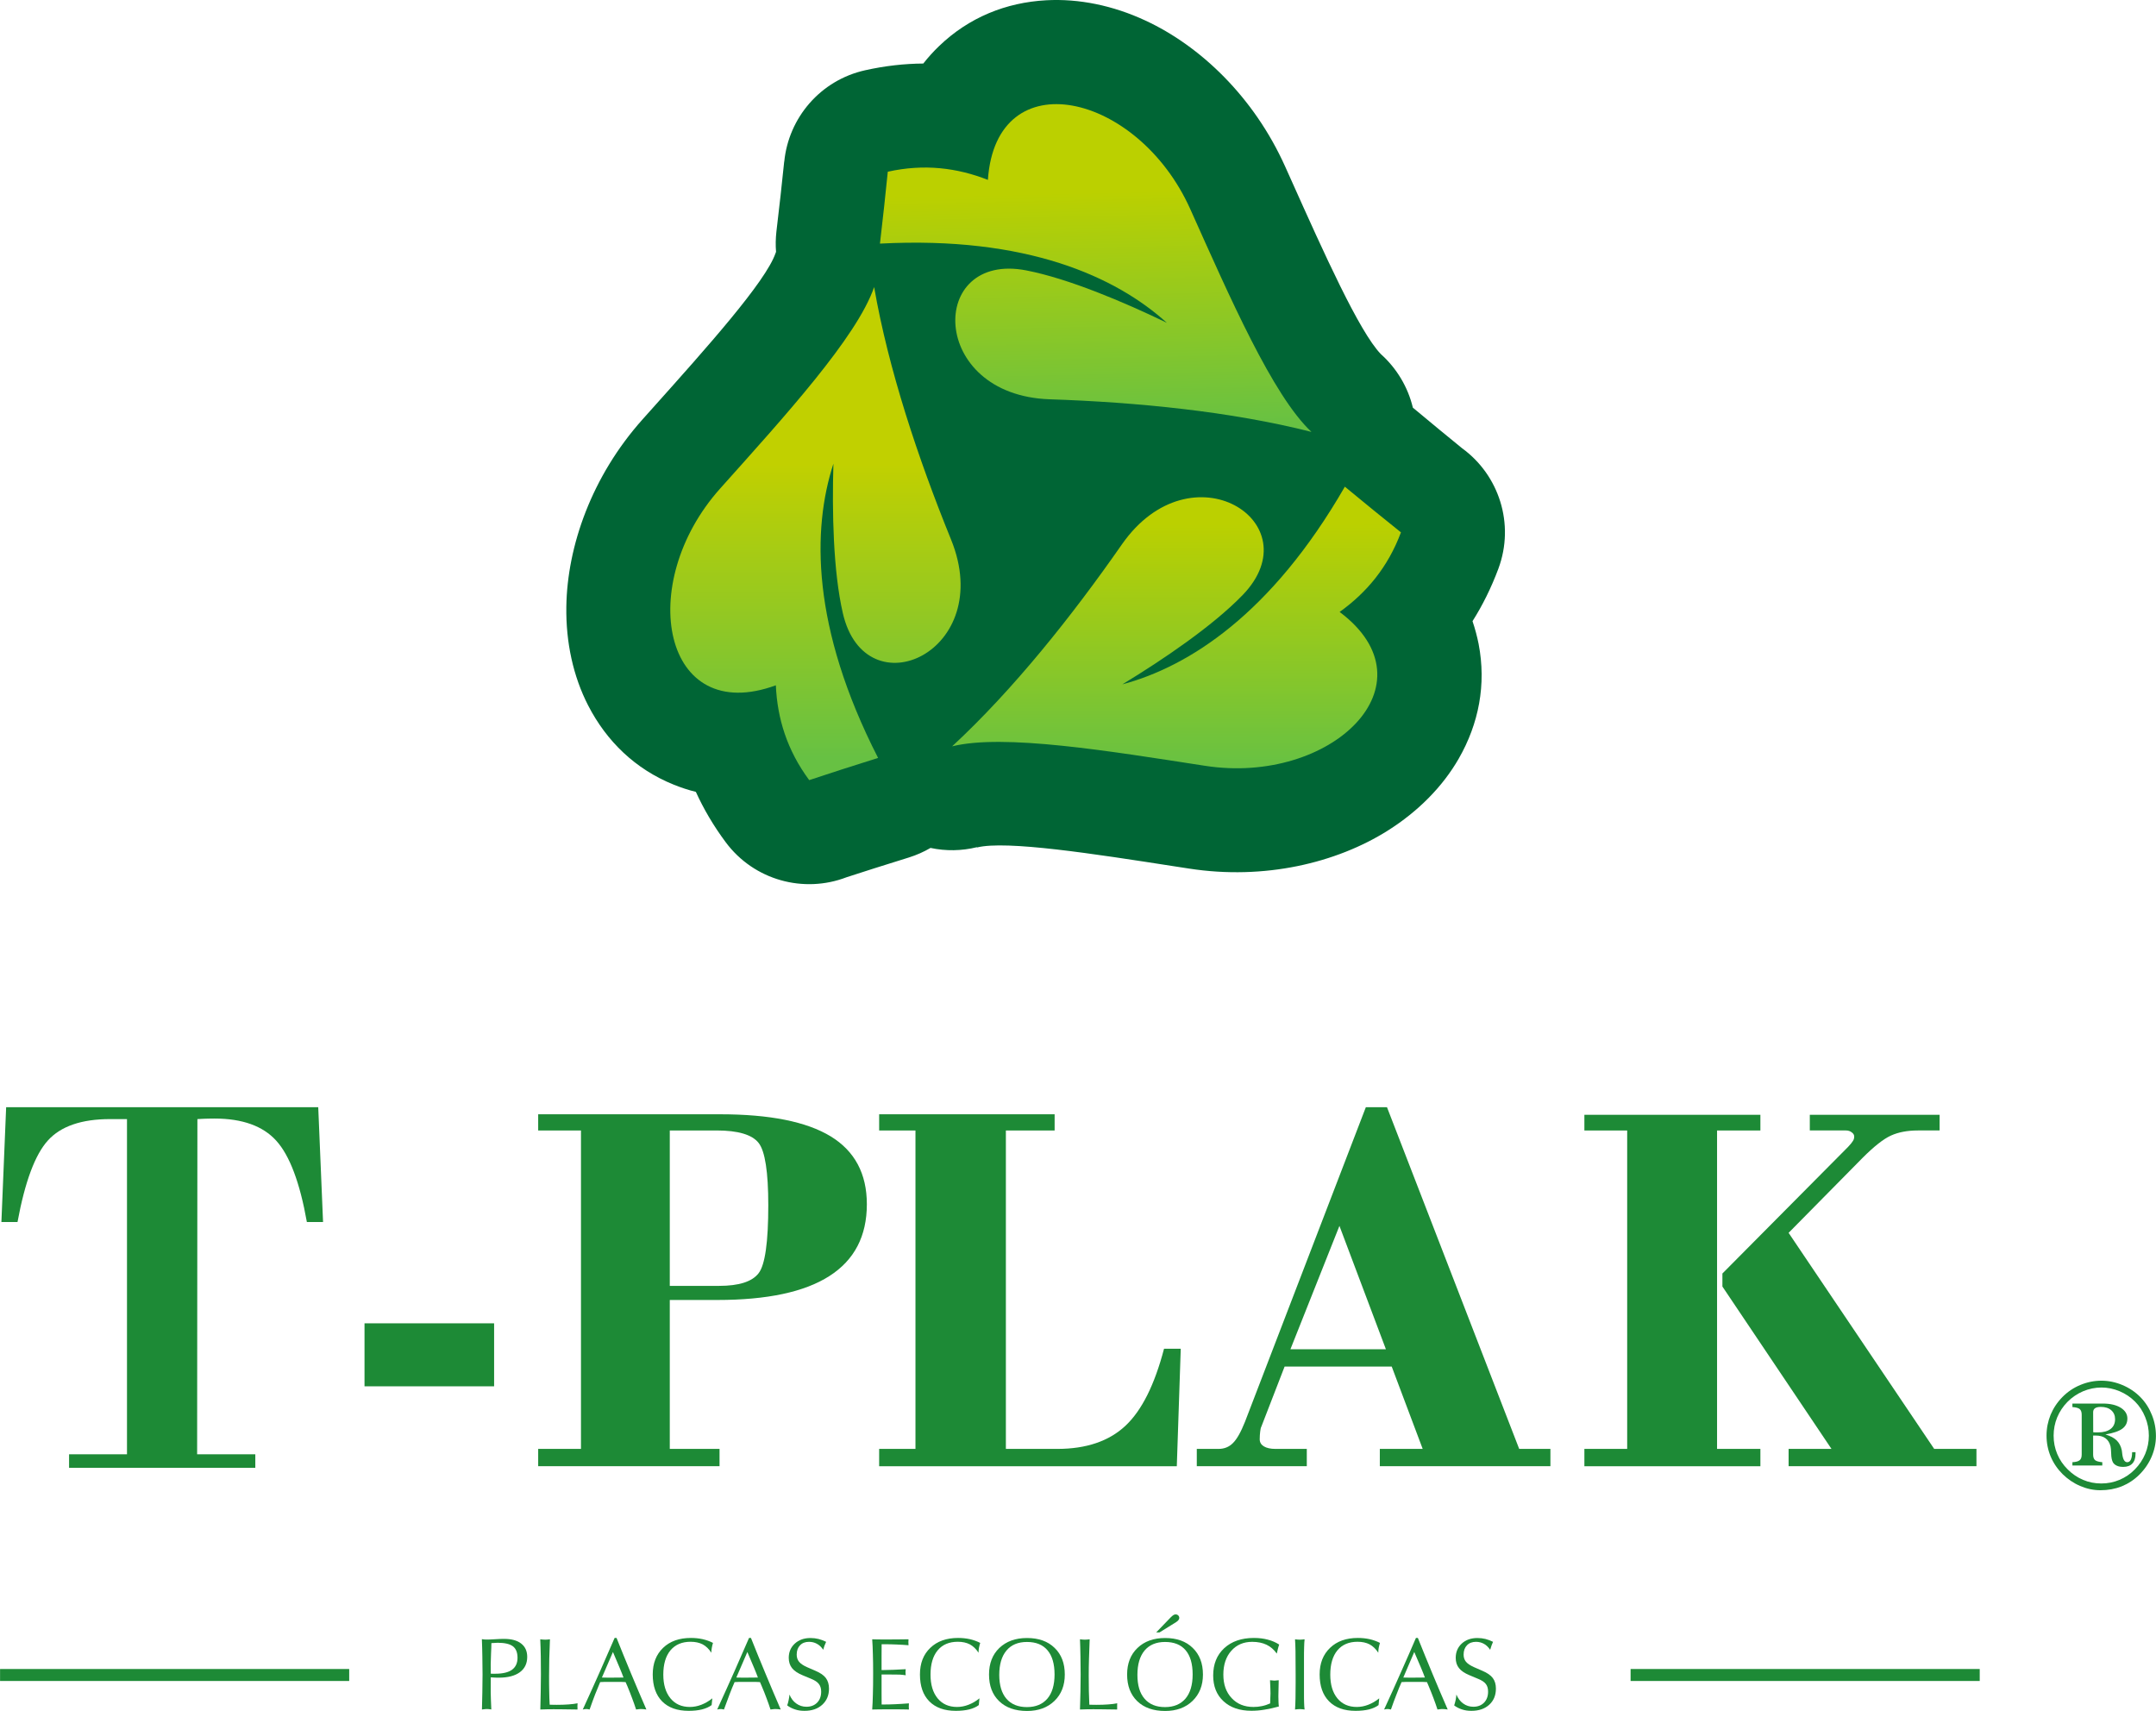 <?xml version="1.0" encoding="UTF-8"?>
<!DOCTYPE svg PUBLIC "-//W3C//DTD SVG 1.1//EN" "http://www.w3.org/Graphics/SVG/1.1/DTD/svg11.dtd">
<!-- Creator: CorelDRAW 2019 (64-Bit) -->
<svg xmlns="http://www.w3.org/2000/svg" xml:space="preserve" width="1497px" height="1188px" version="1.1" shape-rendering="geometricPrecision" text-rendering="geometricPrecision" image-rendering="optimizeQuality" fill-rule="evenodd" clip-rule="evenodd"
viewBox="0 0 322.39 255.86"
 xmlns:xlink="http://www.w3.org/1999/xlink">
 <defs>
     <linearGradient id="id0" gradientUnits="userSpaceOnUse" x1="187.74" y1="114.76" x2="187.71" y2="78.27">
      <stop offset="0" stop-opacity="1" stop-color="#67C143"/>
      <stop offset="1" stop-opacity="1" stop-color="#BBD000"/>
     </linearGradient>
     <linearGradient id="id1" gradientUnits="userSpaceOnUse" x1="127.69" y1="113.34" x2="127.69" y2="69.34">
      <stop offset="0" stop-opacity="1" stop-color="#67C143"/>
      <stop offset="1" stop-opacity="1" stop-color="#C1D000"/>
     </linearGradient>
     <linearGradient id="id2" gradientUnits="userSpaceOnUse" x1="169.05" y1="64.14" x2="168.27" y2="28.63">
      <stop offset="0" stop-opacity="1" stop-color="#67C143"/>
      <stop offset="1" stop-opacity="1" stop-color="#BBD000"/>
     </linearGradient>
 </defs>
 <g id="Capa_x0020_1">
  <g id="_2297966458064">
   <g>
    <path fill="#006535" d="M215.26 64.27c2.12,1.72 2.92,2.39 3.37,2.76 5.51,4 7.92,11.31 5.43,18.01 -1.08,2.89 -2.38,5.5 -3.87,7.85 0.38,1.12 0.68,2.25 0.91,3.39 1.18,6.09 0.02,11.94 -2.96,17.15 -2.42,4.22 -6.09,7.92 -10.64,10.79 -7.66,4.82 -18.4,7.41 -29.68,5.67l-2.14 -0.33c-12.17,-1.89 -25.23,-3.92 -29.59,-2.83l-0.01 -0.04c-2.28,0.56 -4.65,0.6 -6.94,0.11 -0.99,0.58 -2.07,1.06 -3.21,1.42l-5.23 1.64 -4.13 1.33c-6.36,2.44 -13.81,0.48 -18.07,-5.26 -1.82,-2.45 -3.29,-4.96 -4.45,-7.51 -1.15,-0.29 -2.25,-0.65 -3.33,-1.09 -5.74,-2.32 -10.02,-6.48 -12.78,-11.84 -2.23,-4.34 -3.34,-9.42 -3.26,-14.76 0.13,-9.07 3.8,-19.51 11.4,-28.02l1.44 -1.61c8.19,-9.15 16.97,-18.97 18.44,-23.23l0 0.01 0.08 -0.22c-0.08,-0.98 -0.06,-1.98 0.05,-2.99 0.36,-3.09 0.57,-4.86 0.63,-5.46 0.3,-2.8 0.48,-4.43 0.54,-5.06l0.01 0.01c0.64,-6.52 5.38,-12.17 12.12,-13.66 2.97,-0.66 5.85,-0.98 8.67,-1 0.73,-0.93 1.51,-1.79 2.35,-2.6 4.48,-4.31 10.02,-6.53 16.02,-6.86 4.9,-0.27 10,0.78 14.82,3.02 8.22,3.8 16.25,11.43 20.93,21.86l0.89 1.98c4.91,10.96 10.18,22.7 13.41,26.05 2.37,2.12 4.05,4.92 4.79,8.01 3.31,2.73 3.42,2.85 3.99,3.31z"/>
    <path fill="url(#id0)" d="M209.49 79.61c-2.61,-2.09 -5.39,-4.35 -8.39,-6.83 -10.97,19.05 -23.34,26.9 -33.27,29.56 6.13,-3.73 13.5,-8.72 17.99,-13.36 10.48,-10.84 -7.69,-22.43 -18.06,-7.57 -7.46,10.71 -16.24,21.73 -25.39,30.2 7.69,-1.92 23.56,0.71 37.83,2.91 18.89,2.92 34.54,-12.2 20.12,-23.01 4.02,-2.88 7.22,-6.68 9.17,-11.9z"/>
    <path fill="url(#id1)" d="M121 116.66c3.17,-1.05 6.58,-2.16 10.3,-3.32 -10.01,-19.57 -9.86,-34.22 -6.68,-44 -0.21,7.17 -0.04,16.07 1.41,22.36 3.38,14.69 23,5.77 16.18,-11.02 -4.92,-12.09 -9.37,-25.46 -11.5,-37.75 -2.58,7.5 -13.42,19.38 -23.05,30.15 -12.73,14.26 -8.57,35.61 8.35,29.4 0.22,4.95 1.67,9.7 4.99,14.18z"/>
    <path fill="url(#id2)" d="M132.75 25.68c-0.33,3.32 -0.72,6.89 -1.17,10.75 21.95,-1.15 35.27,4.95 42.9,11.84 -6.46,-3.12 -14.66,-6.59 -21,-7.83 -14.79,-2.89 -14.63,18.66 3.48,19.27 13.05,0.44 27.07,1.81 39.15,4.88 -5.79,-5.41 -12.22,-20.15 -18.13,-33.33 -7.83,-17.44 -29.03,-22.34 -30.26,-4.36 -4.6,-1.81 -9.54,-2.43 -14.97,-1.22z"/>
   </g>
   <g>
    <g>
     <path fill="#1D8A36" fill-rule="nonzero" d="M47.58 165.57l0.72 17.17 -2.42 0c-1.05,-5.91 -2.58,-9.96 -4.58,-12.16 -1.99,-2.2 -5.07,-3.31 -9.23,-3.31 -0.71,0 -1.24,0.02 -1.59,0.03 -0.36,0.01 -0.69,0.03 -0.97,0.05l-0.04 50.13 8.7 0 0 2.02 -27.85 0 0 -2.02 8.66 0 0 -50.13 -2.53 0c-4.27,0 -7.37,1.07 -9.29,3.19 -1.93,2.12 -3.44,6.19 -4.55,12.2l-2.41 0 0.71 -17.17 46.67 0z"/>
     <path fill="#1D8A36" fill-rule="nonzero" d="M80.47 216.67l6.4 0 0 -47.62 -6.4 0 0 -2.42 27.21 0c7.4,0 12.91,1.1 16.53,3.3 3.6,2.2 5.41,5.59 5.41,10.15 0,4.76 -1.86,8.35 -5.6,10.74 -3.73,2.39 -9.31,3.58 -16.78,3.58l-7.09 0 0 22.27 7.44 0 0 2.59 -27.12 0 0 -2.59zm19.68 -47.62l0 23.24 7.36 0c2.99,0 4.96,-0.63 5.93,-1.9 0.96,-1.25 1.44,-4.64 1.44,-10.15 0,-4.98 -0.48,-8.09 -1.44,-9.32 -0.97,-1.24 -3.07,-1.87 -6.28,-1.87l-7.01 0z"/>
     <path id="1" fill="#1D8A36" fill-rule="nonzero" d="M131.46 219.26l0 -2.59 5.43 0 0 -47.62 -5.43 0 0 -2.42 26.24 0 0 2.42 -7.29 0 0 47.62 7.68 0c4.33,0 7.73,-1.15 10.19,-3.45 2.46,-2.3 4.37,-6.15 5.78,-11.53l2.5 0 -0.59 17.57 -44.51 0z"/>
     <path id="2" fill="#1D8A36" fill-rule="nonzero" d="M192.96 201.77l14.28 0 -6.95 -18.45 -7.33 18.45zm-14 17.49l0 -2.59 3.24 0c0.88,0 1.61,-0.3 2.17,-0.88 0.59,-0.58 1.18,-1.63 1.79,-3.16l18.08 -47.06 3.16 0 19.77 51.1 4.67 0 0 2.59 -25.51 0 0 -2.59 6.41 0 -4.63 -12.31 -16.02 0 -3.48 8.99c-0.08,0.14 -0.13,0.4 -0.17,0.73 -0.04,0.32 -0.07,0.71 -0.07,1.16 0,0.45 0.22,0.81 0.62,1.05 0.41,0.25 0.99,0.38 1.71,0.38l4.71 0 0 2.59 -16.45 0z"/>
     <path id="3" fill="#1D8A36" fill-rule="nonzero" d="M257.56 190.44l18.79 -18.93c0.36,-0.38 0.59,-0.66 0.72,-0.88 0.14,-0.2 0.2,-0.43 0.2,-0.67 0,-0.23 -0.12,-0.45 -0.36,-0.62 -0.23,-0.19 -0.53,-0.29 -0.87,-0.29l-5.41 0 0 -2.34 19.41 0 0 2.34 -3.24 0c-1.58,0 -2.93,0.26 -4.03,0.76 -1.11,0.5 -2.52,1.61 -4.23,3.32l-11.08 11.23 21.77 32.31 6.32 0 0 2.59 -28.09 0 0 -2.59 6.41 0 -16.31 -24.28 0 -1.95zm-20.64 26.23l6.4 0 0 -47.62 -6.4 0 0 -2.34 26.32 0 0 2.34 -6.48 0 0 47.62 6.48 0 0 2.59 -26.32 0 0 -2.59z"/>
     <rect fill="#1D8A36" x="54.5" y="197.89" width="19.38" height="9.42"/>
    </g>
    <path fill="#1D8A36" fill-rule="nonzero" d="M73.38 250.28c0.07,0 0.16,0 0.26,0.01 0.1,0 0.24,0 0.43,0 1.1,0 1.93,-0.2 2.48,-0.59 0.55,-0.4 0.83,-1 0.83,-1.79 0,-0.8 -0.23,-1.37 -0.69,-1.72 -0.46,-0.35 -1.22,-0.53 -2.28,-0.53 -0.2,0 -0.5,0.02 -0.9,0.05l-0.04 0.01c0,0.33 -0.01,0.84 -0.05,1.55 -0.03,0.7 -0.05,1.24 -0.05,1.62l0.01 1.39zm-1.32 5.36c0.02,-0.84 0.05,-1.7 0.06,-2.58 0.02,-0.87 0.03,-1.76 0.03,-2.66 0,-0.94 -0.01,-1.85 -0.03,-2.72 -0.01,-0.88 -0.04,-1.73 -0.07,-2.56 0.13,0.02 0.26,0.04 0.38,0.05 0.13,0.01 0.25,0.01 0.38,0.01 0.24,0 0.64,-0.01 1.21,-0.05 0.57,-0.04 1.03,-0.05 1.36,-0.05 1.1,0 1.95,0.23 2.55,0.7 0.6,0.47 0.9,1.13 0.9,1.99 0,0.99 -0.37,1.76 -1.11,2.3 -0.74,0.54 -1.79,0.81 -3.16,0.81 -0.14,0 -0.31,-0.01 -0.51,-0.01 -0.2,-0.01 -0.42,-0.03 -0.67,-0.04l-0.01 2.2c0,0.31 0.01,0.69 0.03,1.12 0.01,0.43 0.03,0.92 0.06,1.48 -0.16,-0.03 -0.3,-0.04 -0.39,-0.05 -0.09,-0.01 -0.17,-0.01 -0.24,-0.01 -0.12,0 -0.24,0 -0.37,0.02 -0.13,0.01 -0.26,0.03 -0.4,0.05z"/>
    <path id="1" fill="#1D8A36" fill-rule="nonzero" d="M80.79 255.64c0.02,-0.9 0.05,-1.78 0.06,-2.65 0.02,-0.86 0.03,-1.73 0.03,-2.59 0,-0.95 -0.01,-1.86 -0.02,-2.72 -0.02,-0.85 -0.04,-1.7 -0.08,-2.54 0.12,0.02 0.23,0.03 0.35,0.04 0.12,0.01 0.25,0.02 0.39,0.02 0.13,0 0.26,-0.01 0.38,-0.02 0.11,-0.01 0.23,-0.02 0.33,-0.04 -0.04,1 -0.07,1.96 -0.1,2.88 -0.02,0.92 -0.03,1.78 -0.03,2.58 0,0.82 0,1.59 0.02,2.29 0.01,0.7 0.03,1.37 0.07,2.03 0.11,0.01 0.23,0.01 0.37,0.01 0.13,0.01 0.36,0.01 0.67,0.01 0.67,0 1.26,-0.02 1.78,-0.06 0.52,-0.04 0.97,-0.09 1.35,-0.17 0,0.04 -0.01,0.11 -0.01,0.22 -0.01,0.1 -0.01,0.18 -0.01,0.24 0,0.05 0,0.12 0.01,0.23 0,0.1 0,0.19 0,0.24 -0.91,-0.01 -1.66,-0.02 -2.25,-0.03 -0.59,-0.01 -1.03,-0.01 -1.31,-0.01 -0.37,0 -0.72,0 -1.05,0.01 -0.33,0.01 -0.65,0.02 -0.95,0.03z"/>
    <path id="2" fill="#1D8A36" fill-rule="nonzero" d="M90 250.86c0.06,0 0.22,0 0.48,0.01 0.26,0 0.49,0.01 0.69,0.01 0.15,0 0.46,-0.01 0.92,-0.01 0.46,-0.01 0.84,-0.01 1.14,-0.01l-0.26 -0.68c-0.04,-0.11 -0.14,-0.37 -0.32,-0.78 -0.17,-0.41 -0.51,-1.2 -1,-2.36l-1.65 3.82zm-2.86 4.78c0.96,-2.1 1.83,-4.02 2.6,-5.76 0.77,-1.74 1.49,-3.38 2.16,-4.94l0.29 0c0.72,1.8 1.45,3.59 2.19,5.37 0.75,1.79 1.5,3.57 2.27,5.33 -0.14,-0.02 -0.27,-0.04 -0.39,-0.05 -0.12,-0.01 -0.24,-0.02 -0.36,-0.02 -0.12,0 -0.25,0 -0.38,0.02 -0.12,0.01 -0.26,0.03 -0.41,0.05 -0.18,-0.56 -0.38,-1.13 -0.6,-1.71 -0.22,-0.59 -0.45,-1.18 -0.7,-1.78l-0.27 -0.61c-0.22,-0.01 -0.46,-0.02 -0.72,-0.03 -0.26,0 -0.65,0 -1.17,0 -0.53,0 -0.93,0 -1.19,0 -0.26,0.01 -0.5,0.02 -0.72,0.03 -0.24,0.56 -0.49,1.17 -0.75,1.83 -0.25,0.65 -0.53,1.41 -0.83,2.27 -0.09,-0.02 -0.18,-0.04 -0.26,-0.05 -0.09,-0.02 -0.17,-0.02 -0.26,-0.02 -0.07,0 -0.15,0 -0.24,0.02 -0.08,0.01 -0.17,0.03 -0.26,0.05z"/>
    <path id="3" fill="#1D8A36" fill-rule="nonzero" d="M106.41 254.98c-0.39,0.29 -0.87,0.5 -1.45,0.65 -0.57,0.14 -1.24,0.21 -1.99,0.21 -1.71,0 -3.03,-0.47 -3.97,-1.42 -0.93,-0.95 -1.4,-2.29 -1.4,-4.02 0,-1.67 0.52,-2.99 1.55,-3.98 1.03,-0.99 2.42,-1.48 4.16,-1.48 0.6,0 1.19,0.06 1.74,0.18 0.56,0.13 1.08,0.31 1.56,0.56 -0.08,0.26 -0.14,0.52 -0.18,0.76 -0.04,0.24 -0.07,0.48 -0.07,0.71 -0.36,-0.57 -0.79,-0.98 -1.29,-1.25 -0.51,-0.26 -1.11,-0.39 -1.81,-0.39 -1.29,0 -2.29,0.43 -3.01,1.28 -0.71,0.86 -1.07,2.07 -1.07,3.63 0,1.5 0.36,2.68 1.07,3.55 0.71,0.86 1.67,1.29 2.9,1.29 0.57,0 1.15,-0.11 1.72,-0.33 0.57,-0.22 1.12,-0.54 1.64,-0.96l-0.1 1.01z"/>
    <path id="4" fill="#1D8A36" fill-rule="nonzero" d="M110.1 250.86c0.06,0 0.22,0 0.48,0.01 0.26,0 0.49,0.01 0.69,0.01 0.15,0 0.46,-0.01 0.92,-0.01 0.46,-0.01 0.84,-0.01 1.14,-0.01l-0.26 -0.68c-0.04,-0.11 -0.14,-0.37 -0.32,-0.78 -0.17,-0.41 -0.51,-1.2 -1,-2.36l-1.65 3.82zm-2.86 4.78c0.96,-2.1 1.83,-4.02 2.6,-5.76 0.77,-1.74 1.49,-3.38 2.16,-4.94l0.29 0c0.71,1.8 1.45,3.59 2.19,5.37 0.74,1.79 1.5,3.57 2.26,5.33 -0.13,-0.02 -0.26,-0.04 -0.38,-0.05 -0.13,-0.01 -0.25,-0.02 -0.37,-0.02 -0.12,0 -0.24,0 -0.37,0.02 -0.13,0.01 -0.26,0.03 -0.41,0.05 -0.18,-0.56 -0.38,-1.13 -0.6,-1.71 -0.22,-0.59 -0.45,-1.18 -0.71,-1.78l-0.26 -0.61c-0.22,-0.01 -0.47,-0.02 -0.72,-0.03 -0.26,0 -0.65,0 -1.17,0 -0.53,0 -0.93,0 -1.19,0 -0.26,0.01 -0.5,0.02 -0.72,0.03 -0.25,0.56 -0.5,1.17 -0.75,1.83 -0.25,0.65 -0.53,1.41 -0.84,2.27 -0.08,-0.02 -0.17,-0.04 -0.25,-0.05 -0.09,-0.02 -0.17,-0.02 -0.26,-0.02 -0.07,0 -0.15,0 -0.24,0.02 -0.08,0.01 -0.17,0.03 -0.26,0.05z"/>
    <path id="5" fill="#1D8A36" fill-rule="nonzero" d="M117.71 255.03c0.09,-0.27 0.17,-0.54 0.22,-0.82 0.06,-0.27 0.1,-0.54 0.12,-0.81 0.22,0.57 0.56,1.02 1.01,1.34 0.45,0.33 0.96,0.49 1.53,0.49 0.66,0 1.2,-0.21 1.6,-0.62 0.4,-0.41 0.6,-0.96 0.6,-1.64 0,-0.48 -0.12,-0.86 -0.35,-1.15 -0.22,-0.3 -0.63,-0.56 -1.2,-0.79l-1.25 -0.52c-0.71,-0.3 -1.23,-0.65 -1.56,-1.06 -0.32,-0.41 -0.49,-0.92 -0.49,-1.53 0,-0.87 0.3,-1.58 0.91,-2.14 0.6,-0.55 1.38,-0.83 2.34,-0.83 0.42,0 0.82,0.05 1.19,0.14 0.39,0.1 0.77,0.24 1.15,0.43 -0.08,0.17 -0.15,0.35 -0.23,0.54 -0.07,0.19 -0.14,0.41 -0.2,0.65 -0.27,-0.4 -0.58,-0.7 -0.94,-0.89 -0.35,-0.2 -0.75,-0.3 -1.19,-0.3 -0.56,0 -1.01,0.17 -1.34,0.52 -0.33,0.34 -0.5,0.8 -0.5,1.39 0,0.43 0.12,0.79 0.36,1.08 0.23,0.28 0.63,0.55 1.19,0.8l1.25 0.54c0.73,0.31 1.25,0.67 1.56,1.08 0.31,0.42 0.47,0.95 0.47,1.59 0,0.99 -0.34,1.8 -1.01,2.41 -0.67,0.61 -1.55,0.91 -2.65,0.91 -0.51,0 -0.98,-0.06 -1.41,-0.21 -0.44,-0.14 -0.83,-0.34 -1.18,-0.6z"/>
    <path id="6" fill="#1D8A36" fill-rule="nonzero" d="M130.42 255.64c0.05,-0.64 0.08,-1.4 0.1,-2.26 0.03,-0.86 0.04,-1.9 0.04,-3.1 0,-1.12 -0.01,-2.09 -0.04,-2.92 -0.02,-0.83 -0.05,-1.57 -0.1,-2.22 0.21,0.01 0.45,0.02 0.7,0.02 0.26,0.01 0.65,0.01 1.2,0.01 0.7,0 1.32,0 1.87,-0.01 0.54,0 1.1,-0.01 1.66,-0.02 0,0.04 0,0.12 -0.01,0.22 0,0.1 -0.01,0.17 -0.01,0.23 0,0.04 0.01,0.11 0.01,0.21 0.01,0.1 0.01,0.18 0.01,0.23 -0.58,-0.05 -1.18,-0.09 -1.79,-0.11 -0.61,-0.03 -1.23,-0.04 -1.86,-0.04l-0.37 0c0,0.59 0,1.16 -0.01,1.7 0,0.54 0,1.06 0,1.54l0 0.62 0.27 0c0.46,0 0.98,-0.02 1.54,-0.04 0.57,-0.02 1.17,-0.05 1.8,-0.09 -0.01,0.11 -0.01,0.21 -0.02,0.28 0,0.07 -0.01,0.13 -0.01,0.2 0,0.06 0.01,0.12 0.01,0.18 0.01,0.07 0.01,0.15 0.02,0.25 -0.24,-0.04 -0.55,-0.08 -0.92,-0.1 -0.37,-0.01 -1.03,-0.02 -1.98,-0.02l-0.71 0 0 0.74c0,0.87 0,1.58 0,2.13 0.01,0.55 0.01,1.09 0.01,1.62l0.39 0c0.44,0 0.98,-0.01 1.61,-0.04 0.64,-0.03 1.33,-0.07 2.08,-0.13 0,0.05 0,0.13 -0.01,0.23 0,0.1 -0.01,0.18 -0.01,0.24 0,0.05 0.01,0.12 0.01,0.23 0.01,0.1 0.01,0.17 0.01,0.22 -0.29,-0.01 -0.62,-0.01 -0.98,-0.02 -0.36,0 -0.91,-0.01 -1.66,-0.01 -0.76,0 -1.34,0.01 -1.74,0.01 -0.39,0.01 -0.77,0.01 -1.11,0.02z"/>
    <path id="7" fill="#1D8A36" fill-rule="nonzero" d="M146.36 254.98c-0.38,0.29 -0.86,0.5 -1.44,0.65 -0.58,0.14 -1.24,0.21 -2,0.21 -1.7,0 -3.02,-0.47 -3.96,-1.42 -0.94,-0.95 -1.4,-2.29 -1.4,-4.02 0,-1.67 0.51,-2.99 1.55,-3.98 1.03,-0.99 2.42,-1.48 4.15,-1.48 0.61,0 1.19,0.06 1.75,0.18 0.55,0.13 1.07,0.31 1.56,0.56 -0.08,0.26 -0.14,0.52 -0.19,0.76 -0.04,0.24 -0.06,0.48 -0.06,0.71 -0.37,-0.57 -0.8,-0.98 -1.3,-1.25 -0.5,-0.26 -1.1,-0.39 -1.8,-0.39 -1.29,0 -2.3,0.43 -3.01,1.28 -0.71,0.86 -1.07,2.07 -1.07,3.63 0,1.5 0.35,2.68 1.06,3.55 0.71,0.86 1.68,1.29 2.91,1.29 0.57,0 1.14,-0.11 1.71,-0.33 0.58,-0.22 1.12,-0.54 1.64,-0.96l-0.1 1.01z"/>
    <path id="8" fill="#1D8A36" fill-rule="nonzero" d="M153.56 255.28c1.32,0 2.34,-0.43 3.06,-1.27 0.71,-0.84 1.07,-2.04 1.07,-3.61 0,-1.59 -0.36,-2.8 -1.06,-3.62 -0.7,-0.83 -1.72,-1.24 -3.07,-1.24 -1.33,0 -2.35,0.43 -3.06,1.28 -0.72,0.86 -1.08,2.07 -1.08,3.64 0,1.55 0.36,2.74 1.07,3.57 0.72,0.83 1.74,1.25 3.07,1.25zm0.01 0.58c-1.76,0 -3.15,-0.49 -4.16,-1.46 -1.02,-0.98 -1.52,-2.3 -1.52,-3.99 0,-1.65 0.51,-2.98 1.54,-3.97 1.04,-0.99 2.41,-1.49 4.14,-1.49 1.74,0 3.12,0.49 4.13,1.48 1.02,0.98 1.52,2.31 1.52,3.98 0,1.63 -0.51,2.94 -1.55,3.95 -1.04,1 -2.4,1.5 -4.1,1.5z"/>
    <path id="9" fill="#1D8A36" fill-rule="nonzero" d="M161.49 255.64c0.03,-0.9 0.05,-1.78 0.07,-2.65 0.02,-0.86 0.03,-1.73 0.03,-2.59 0,-0.95 -0.01,-1.86 -0.03,-2.72 -0.01,-0.85 -0.04,-1.7 -0.07,-2.54 0.11,0.02 0.23,0.03 0.35,0.04 0.11,0.01 0.24,0.02 0.38,0.02 0.14,0 0.26,-0.01 0.38,-0.02 0.12,-0.01 0.23,-0.02 0.34,-0.04 -0.04,1 -0.08,1.96 -0.1,2.88 -0.03,0.92 -0.04,1.78 -0.04,2.58 0,0.82 0.01,1.59 0.02,2.29 0.02,0.7 0.04,1.37 0.07,2.03 0.11,0.01 0.23,0.01 0.37,0.01 0.14,0.01 0.36,0.01 0.67,0.01 0.67,0 1.27,-0.02 1.78,-0.06 0.52,-0.04 0.97,-0.09 1.35,-0.17 0,0.04 0,0.11 -0.01,0.22 0,0.1 0,0.18 0,0.24 0,0.05 0,0.12 0,0.23 0.01,0.1 0.01,0.19 0,0.24 -0.9,-0.01 -1.65,-0.02 -2.24,-0.03 -0.59,-0.01 -1.03,-0.01 -1.32,-0.01 -0.36,0 -0.71,0 -1.04,0.01 -0.34,0.01 -0.66,0.02 -0.96,0.03z"/>
    <path id="10" fill="#1D8A36" fill-rule="nonzero" d="M174.21 255.28c1.32,0 2.34,-0.43 3.06,-1.27 0.71,-0.84 1.07,-2.04 1.07,-3.61 0,-1.59 -0.35,-2.8 -1.05,-3.62 -0.7,-0.83 -1.73,-1.24 -3.08,-1.24 -1.32,0 -2.34,0.43 -3.06,1.28 -0.71,0.86 -1.07,2.07 -1.07,3.64 0,1.55 0.35,2.74 1.07,3.57 0.71,0.83 1.73,1.25 3.06,1.25zm0.01 0.58c-1.76,0 -3.15,-0.49 -4.16,-1.46 -1.01,-0.98 -1.52,-2.3 -1.52,-3.99 0,-1.65 0.51,-2.98 1.55,-3.97 1.03,-0.99 2.4,-1.49 4.13,-1.49 1.74,0 3.12,0.49 4.13,1.48 1.02,0.98 1.53,2.31 1.53,3.98 0,1.63 -0.52,2.94 -1.56,3.95 -1.04,1 -2.4,1.5 -4.1,1.5zm-1.33 -11.75l2.17 -2.25c0.18,-0.18 0.32,-0.29 0.42,-0.35 0.1,-0.06 0.2,-0.09 0.3,-0.09 0.17,0 0.3,0.05 0.4,0.15 0.11,0.1 0.16,0.23 0.16,0.39 0,0.1 -0.04,0.2 -0.12,0.3 -0.08,0.11 -0.19,0.21 -0.35,0.31l-2.48 1.54 -0.5 0z"/>
    <path id="11" fill="#1D8A36" fill-rule="nonzero" d="M191.23 255.19c-0.72,0.2 -1.43,0.36 -2.12,0.47 -0.69,0.12 -1.35,0.17 -1.98,0.17 -1.76,0 -3.16,-0.48 -4.18,-1.43 -1.03,-0.95 -1.54,-2.23 -1.54,-3.85 0,-1.7 0.55,-3.06 1.65,-4.08 1.11,-1.02 2.59,-1.53 4.44,-1.53 0.74,0 1.43,0.08 2.06,0.25 0.64,0.16 1.21,0.41 1.72,0.74 -0.08,0.23 -0.15,0.46 -0.2,0.68 -0.06,0.23 -0.12,0.45 -0.16,0.67 -0.41,-0.59 -0.92,-1.03 -1.52,-1.32 -0.6,-0.29 -1.32,-0.44 -2.15,-0.44 -1.3,0 -2.34,0.45 -3.13,1.34 -0.79,0.89 -1.19,2.08 -1.19,3.56 0,1.46 0.41,2.63 1.24,3.51 0.82,0.89 1.91,1.33 3.27,1.33 0.43,0 0.85,-0.04 1.26,-0.13 0.41,-0.08 0.82,-0.22 1.23,-0.4 0,-0.09 0.01,-0.32 0.02,-0.67 0.02,-0.35 0.03,-0.63 0.03,-0.83 0,-0.24 -0.01,-0.51 -0.02,-0.8 -0.01,-0.28 -0.03,-0.67 -0.05,-1.17 0.18,0.02 0.31,0.04 0.4,0.04 0.09,0.01 0.17,0.02 0.26,0.02 0.07,0 0.15,-0.01 0.24,-0.02 0.09,0 0.22,-0.02 0.4,-0.04 -0.01,0.55 -0.02,1.02 -0.03,1.42 -0.01,0.41 -0.02,0.74 -0.02,1 0,0.3 0.01,0.57 0.02,0.82 0.01,0.24 0.02,0.48 0.05,0.69z"/>
    <path id="12" fill="#1D8A36" fill-rule="nonzero" d="M193.65 255.64c0.03,-0.5 0.06,-1.05 0.07,-1.67 0.01,-0.61 0.02,-1.37 0.02,-2.29l0 -1.28c0,-1.63 -0.01,-2.8 -0.02,-3.48 -0.01,-0.68 -0.04,-1.28 -0.07,-1.78 0.1,0.02 0.21,0.03 0.32,0.04 0.12,0.01 0.24,0.02 0.38,0.02 0.13,0 0.25,-0.01 0.37,-0.02 0.12,-0.01 0.24,-0.02 0.36,-0.04 -0.04,0.34 -0.06,0.75 -0.07,1.21 -0.02,0.46 -0.02,1.06 -0.02,1.81l0 2.24 0 2.54c0,0.81 0,1.4 0.02,1.75 0.01,0.36 0.03,0.68 0.07,0.95 -0.11,-0.02 -0.22,-0.03 -0.34,-0.04 -0.11,-0.01 -0.23,-0.02 -0.37,-0.02 -0.13,0 -0.26,0.01 -0.38,0.02 -0.12,0.01 -0.23,0.02 -0.34,0.04z"/>
    <path id="13" fill="#1D8A36" fill-rule="nonzero" d="M206.14 254.98c-0.38,0.29 -0.86,0.5 -1.44,0.65 -0.58,0.14 -1.25,0.21 -2,0.21 -1.7,0 -3.02,-0.47 -3.96,-1.42 -0.94,-0.95 -1.41,-2.29 -1.41,-4.02 0,-1.67 0.52,-2.99 1.56,-3.98 1.03,-0.99 2.42,-1.48 4.15,-1.48 0.61,0 1.19,0.06 1.75,0.18 0.55,0.13 1.07,0.31 1.56,0.56 -0.08,0.26 -0.14,0.52 -0.19,0.76 -0.04,0.24 -0.06,0.48 -0.06,0.71 -0.37,-0.57 -0.8,-0.98 -1.3,-1.25 -0.5,-0.26 -1.1,-0.39 -1.8,-0.39 -1.29,0 -2.3,0.43 -3.01,1.28 -0.71,0.86 -1.07,2.07 -1.07,3.63 0,1.5 0.35,2.68 1.06,3.55 0.71,0.86 1.68,1.29 2.9,1.29 0.58,0 1.15,-0.11 1.72,-0.33 0.57,-0.22 1.12,-0.54 1.64,-0.96l-0.1 1.01z"/>
    <path id="14" fill="#1D8A36" fill-rule="nonzero" d="M209.84 250.86c0.05,0 0.21,0 0.47,0.01 0.26,0 0.49,0.01 0.69,0.01 0.16,0 0.47,-0.01 0.93,-0.01 0.46,-0.01 0.84,-0.01 1.14,-0.01l-0.26 -0.68c-0.04,-0.11 -0.15,-0.37 -0.32,-0.78 -0.18,-0.41 -0.51,-1.2 -1.01,-2.36l-1.64 3.82zm-2.87 4.78c0.97,-2.1 1.83,-4.02 2.6,-5.76 0.77,-1.74 1.5,-3.38 2.16,-4.94l0.29 0c0.72,1.8 1.45,3.59 2.19,5.37 0.75,1.79 1.5,3.57 2.27,5.33 -0.14,-0.02 -0.26,-0.04 -0.39,-0.05 -0.12,-0.01 -0.24,-0.02 -0.36,-0.02 -0.12,0 -0.24,0 -0.37,0.02 -0.13,0.01 -0.27,0.03 -0.41,0.05 -0.18,-0.56 -0.38,-1.13 -0.6,-1.71 -0.22,-0.59 -0.46,-1.18 -0.71,-1.78l-0.26 -0.61c-0.23,-0.01 -0.47,-0.02 -0.73,-0.03 -0.26,0 -0.65,0 -1.17,0 -0.53,0 -0.92,0 -1.18,0 -0.27,0.01 -0.5,0.02 -0.72,0.03 -0.25,0.56 -0.5,1.17 -0.75,1.83 -0.26,0.65 -0.54,1.41 -0.84,2.27 -0.09,-0.02 -0.17,-0.04 -0.26,-0.05 -0.08,-0.02 -0.17,-0.02 -0.25,-0.02 -0.08,0 -0.16,0 -0.24,0.02 -0.09,0.01 -0.18,0.03 -0.27,0.05z"/>
    <path id="15" fill="#1D8A36" fill-rule="nonzero" d="M217.45 255.03c0.09,-0.27 0.16,-0.54 0.22,-0.82 0.06,-0.27 0.09,-0.54 0.11,-0.81 0.23,0.57 0.57,1.02 1.01,1.34 0.45,0.33 0.96,0.49 1.53,0.49 0.67,0 1.2,-0.21 1.6,-0.62 0.4,-0.41 0.6,-0.96 0.6,-1.64 0,-0.48 -0.11,-0.86 -0.34,-1.15 -0.23,-0.3 -0.63,-0.56 -1.21,-0.79l-1.24 -0.52c-0.72,-0.3 -1.24,-0.65 -1.56,-1.06 -0.33,-0.41 -0.49,-0.92 -0.49,-1.53 0,-0.87 0.3,-1.58 0.9,-2.14 0.6,-0.55 1.38,-0.83 2.34,-0.83 0.42,0 0.82,0.05 1.2,0.14 0.38,0.1 0.76,0.24 1.14,0.43 -0.07,0.17 -0.15,0.35 -0.22,0.54 -0.07,0.19 -0.14,0.41 -0.21,0.65 -0.27,-0.4 -0.58,-0.7 -0.93,-0.89 -0.36,-0.2 -0.75,-0.3 -1.19,-0.3 -0.56,0 -1.02,0.17 -1.35,0.52 -0.33,0.34 -0.5,0.8 -0.5,1.39 0,0.43 0.12,0.79 0.36,1.08 0.24,0.28 0.64,0.55 1.2,0.8l1.24 0.54c0.73,0.31 1.25,0.67 1.56,1.08 0.32,0.42 0.47,0.95 0.47,1.59 0,0.99 -0.33,1.8 -1,2.41 -0.67,0.61 -1.56,0.91 -2.66,0.91 -0.5,0 -0.97,-0.06 -1.41,-0.21 -0.44,-0.14 -0.83,-0.34 -1.17,-0.6z"/>
    <g>
     <line fill="none" stroke="#1D8A36" stroke-width="1.79" stroke-miterlimit="22.926" x1="0" y1="250.48" x2="52.21" y2= "250.48" />
     <line fill="none" stroke="#1D8A36" stroke-width="1.79" stroke-miterlimit="22.926" x1="243.83" y1="250.48" x2="296.04" y2= "250.48" />
    </g>
    <path fill="#1D8A36" fill-rule="nonzero" d="M313.01 214.18c0.1,0.01 0.21,0.02 0.32,0.02 0.12,0 0.25,0 0.41,0 0.8,0 1.43,-0.17 1.88,-0.52 0.44,-0.34 0.66,-0.83 0.66,-1.46 0,-0.55 -0.19,-0.99 -0.57,-1.33 -0.39,-0.34 -0.9,-0.5 -1.55,-0.5 -0.39,0 -0.68,0.06 -0.88,0.2 -0.19,0.13 -0.28,0.33 -0.28,0.6l0.01 2.99zm-3.11 -4.29l4.56 0c1.11,0 1.99,0.21 2.66,0.62 0.67,0.42 1,0.96 1,1.62 0,0.64 -0.25,1.14 -0.76,1.52 -0.5,0.37 -1.34,0.66 -2.52,0.86 0.73,0.22 1.29,0.51 1.67,0.88 0.39,0.38 0.65,0.88 0.78,1.51 0.01,0.06 0.02,0.17 0.04,0.32 0.09,0.96 0.34,1.44 0.77,1.44 0.24,0 0.42,-0.13 0.54,-0.39 0.12,-0.25 0.19,-0.63 0.19,-1.11l0.51 0 0 0.22c0,0.64 -0.15,1.13 -0.47,1.47 -0.31,0.34 -0.77,0.51 -1.37,0.51 -0.37,0 -0.69,-0.05 -0.96,-0.18 -0.27,-0.12 -0.47,-0.3 -0.59,-0.52 -0.15,-0.29 -0.24,-0.71 -0.25,-1.27 -0.02,-0.56 -0.05,-0.93 -0.1,-1.12 -0.14,-0.54 -0.4,-0.94 -0.76,-1.2 -0.37,-0.27 -0.87,-0.4 -1.51,-0.4l-0.33 0 0 2.84c0,0.4 0.1,0.67 0.29,0.84 0.2,0.16 0.56,0.26 1.08,0.31l0 0.49 -4.47 0 0 -0.49c0.53,-0.03 0.89,-0.13 1.09,-0.3 0.2,-0.16 0.3,-0.45 0.3,-0.85l0 -5.94c0,-0.41 -0.1,-0.69 -0.3,-0.86 -0.2,-0.16 -0.56,-0.26 -1.09,-0.3l0 -0.52zm4.34 -2.4c-0.94,0 -1.86,0.19 -2.74,0.56 -0.88,0.38 -1.66,0.9 -2.34,1.59 -0.67,0.68 -1.18,1.46 -1.54,2.32 -0.35,0.86 -0.53,1.77 -0.53,2.73 0,0.97 0.18,1.88 0.54,2.74 0.36,0.86 0.88,1.63 1.57,2.31 0.68,0.68 1.45,1.21 2.3,1.56 0.84,0.36 1.75,0.54 2.72,0.54 0.96,0 1.86,-0.18 2.72,-0.54 0.86,-0.36 1.63,-0.88 2.29,-1.56 0.68,-0.69 1.2,-1.47 1.56,-2.33 0.36,-0.87 0.54,-1.78 0.54,-2.72 0,-0.96 -0.18,-1.89 -0.55,-2.78 -0.36,-0.9 -0.87,-1.67 -1.52,-2.32 -0.66,-0.66 -1.44,-1.18 -2.32,-1.55 -0.88,-0.37 -1.78,-0.55 -2.7,-0.55zm0 -1.02c1.07,0 2.12,0.22 3.14,0.65 1.02,0.43 1.92,1.03 2.68,1.8 0.75,0.76 1.32,1.65 1.72,2.66 0.41,1 0.61,2.06 0.61,3.17 0,1.06 -0.22,2.09 -0.65,3.1 -0.43,1 -1.05,1.9 -1.85,2.69 -0.77,0.76 -1.64,1.33 -2.62,1.73 -0.99,0.39 -2.05,0.58 -3.18,0.58 -1.03,0 -2.03,-0.21 -3.01,-0.63 -0.98,-0.41 -1.86,-1.01 -2.64,-1.77 -0.78,-0.78 -1.38,-1.66 -1.79,-2.64 -0.41,-0.98 -0.62,-2.02 -0.62,-3.14 0,-1.08 0.21,-2.12 0.61,-3.11 0.41,-0.98 1,-1.87 1.78,-2.66 0.76,-0.77 1.65,-1.37 2.66,-1.79 1.01,-0.42 2.06,-0.64 3.16,-0.64z"/>
   </g>
  </g>
 </g>
</svg>
